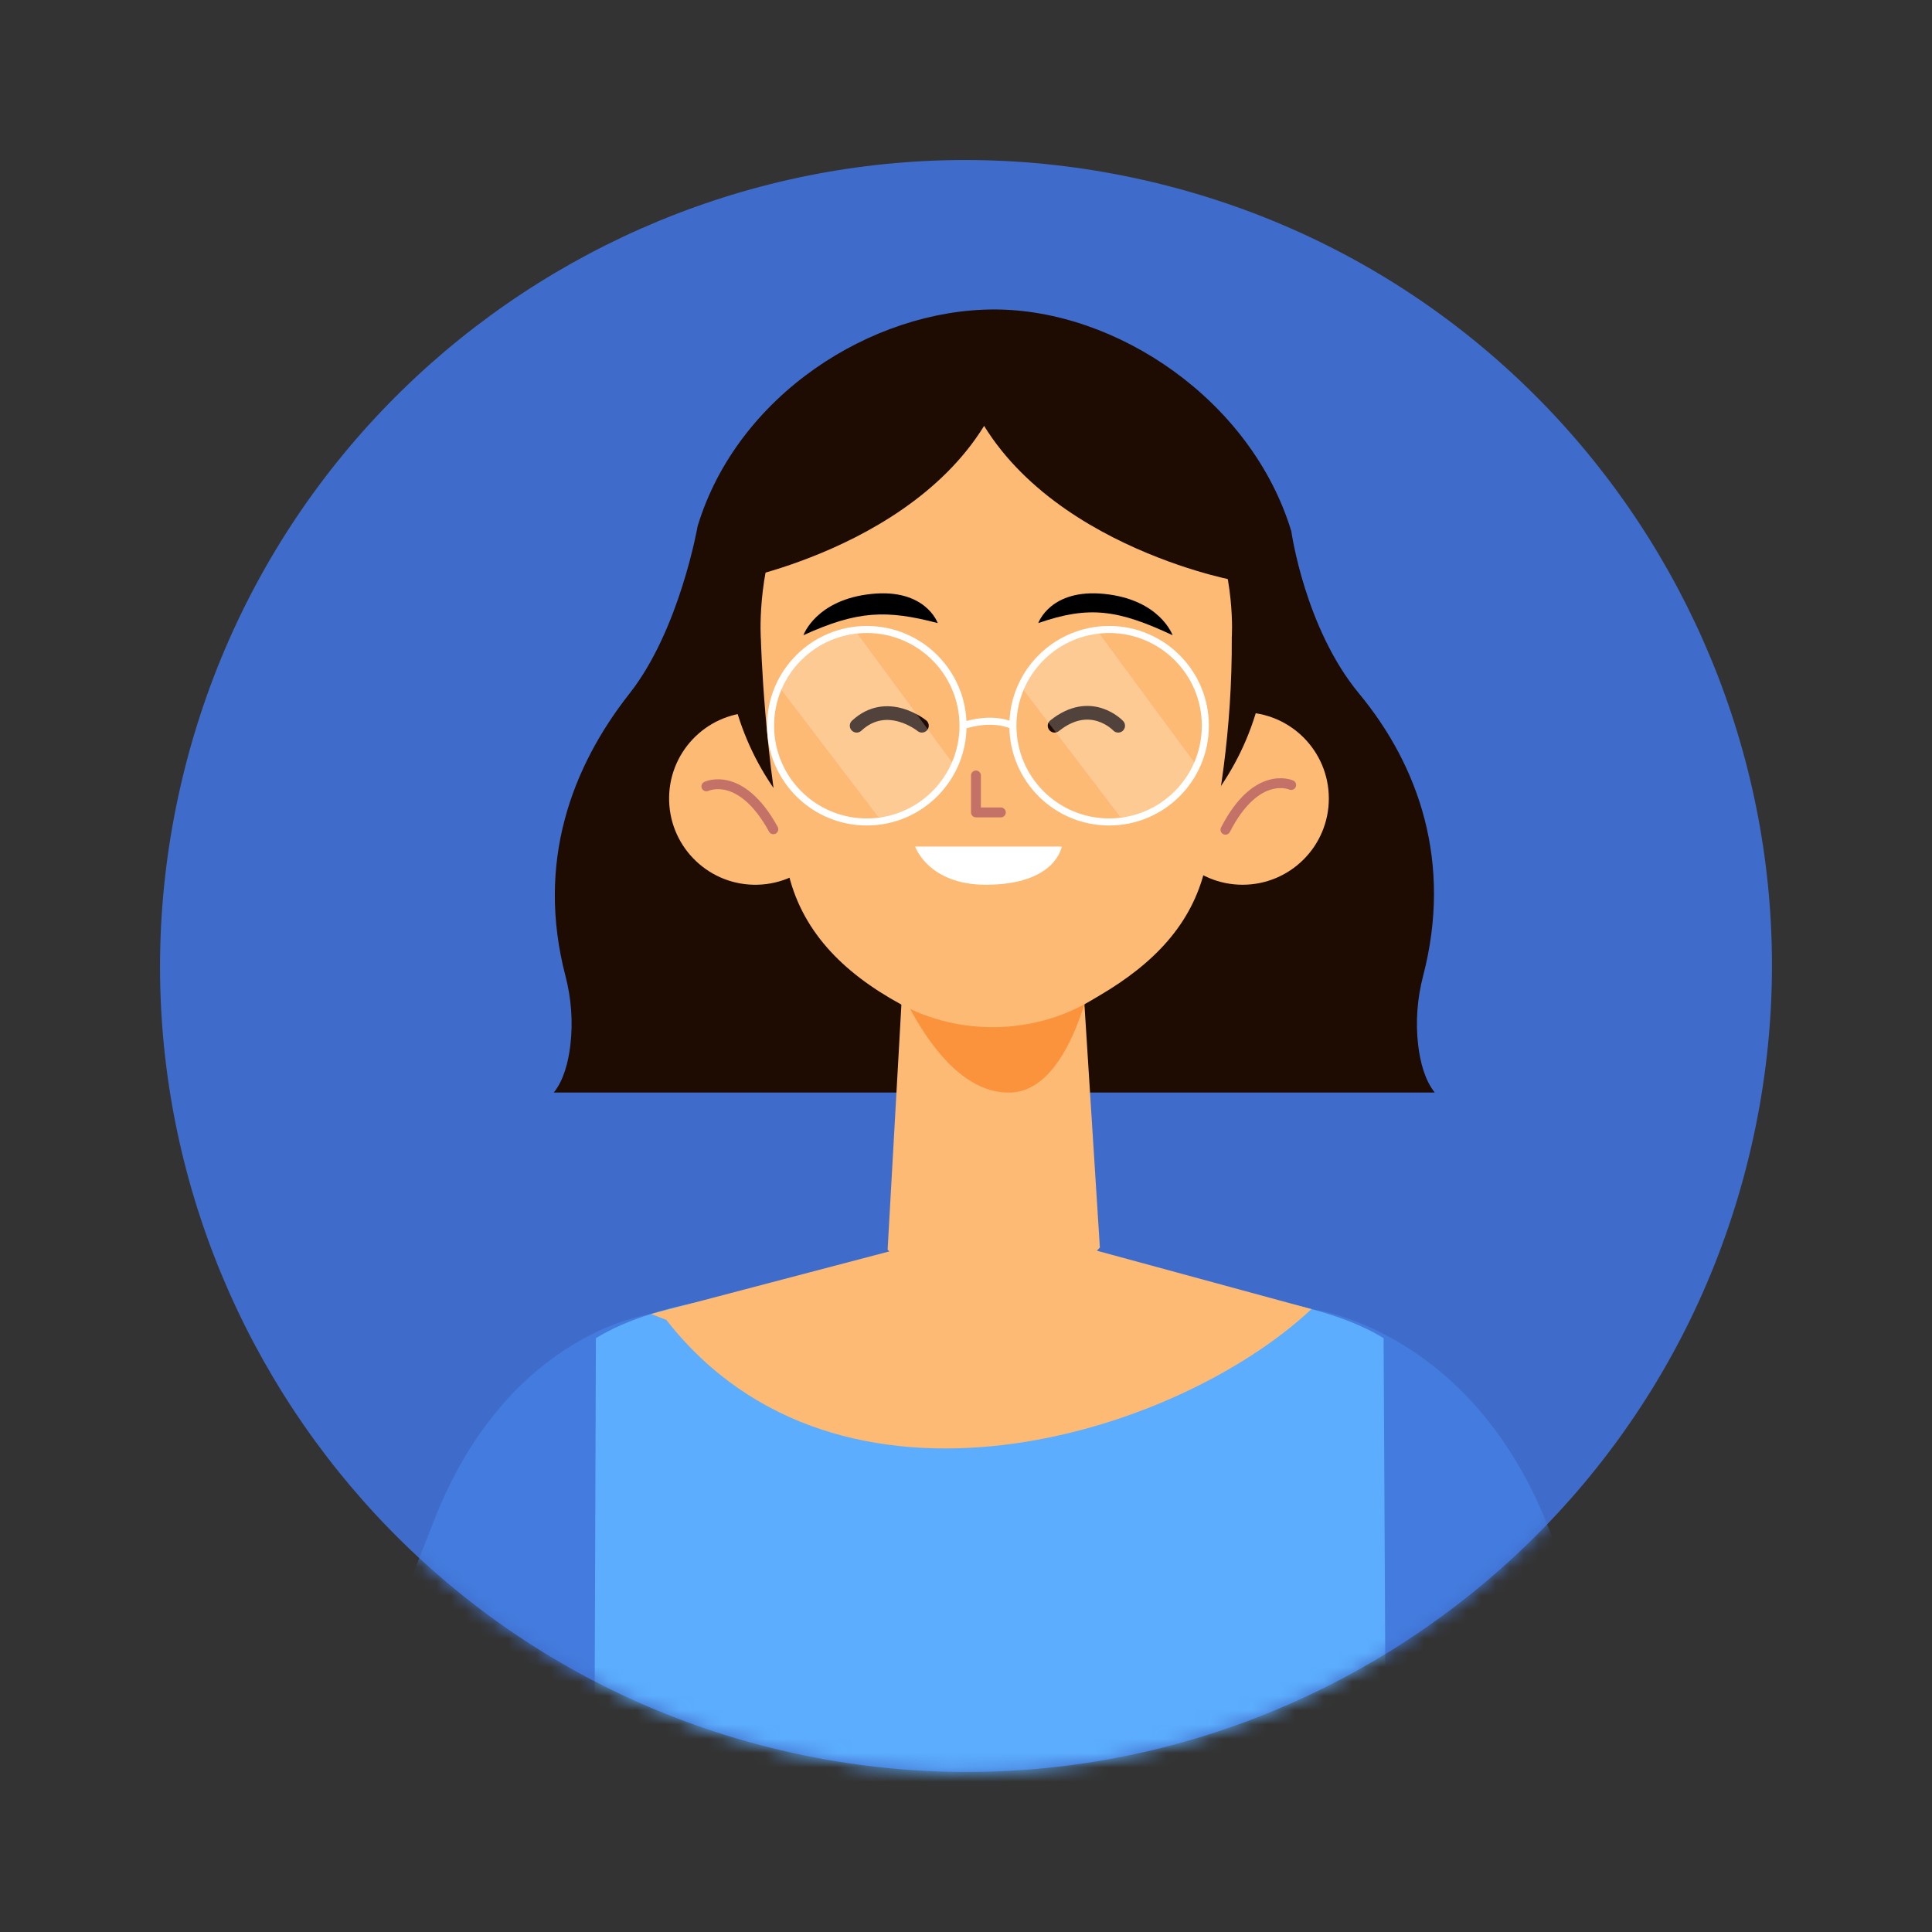 <svg width="135" height="135" viewBox="0 0 135 135" fill="none" xmlns="http://www.w3.org/2000/svg">
<rect x="0" y="0" width="135" height="135" fill="#333333" stroke="none"/>
<path d="M122.371 80.129C129.346 49.825 110.434 19.604 80.129 12.629C49.825 5.654 19.605 24.566 12.63 54.87C5.654 85.174 24.566 115.395 54.87 122.37C85.175 129.345 115.395 110.433 122.371 80.129Z" fill="#3F6CCB"/>
<mask id="mask0_11188_9978" style="mask-type:luminance" maskUnits="userSpaceOnUse" x="11" y="11" width="113" height="113">
<path d="M122.371 80.129C129.346 49.825 110.434 19.604 80.129 12.629C49.825 5.654 19.605 24.566 12.63 54.87C5.654 85.174 24.566 115.395 54.87 122.37C85.175 129.345 115.395 110.433 122.371 80.129Z" fill="white"/>
</mask>
<g mask="url(#mask0_11188_9978)">
<path d="M45.504 91.821L43.114 122.354H23.734C25.756 117.614 28.126 111.908 30.307 106.311C35.217 93.663 44.538 91.97 45.434 91.831C45.484 91.821 45.504 91.821 45.504 91.821Z" fill="#437CDE"/>
<path d="M114.729 122.354H94.821L91.644 91.472C91.654 91.472 91.664 91.482 91.674 91.482C92.322 91.562 102.679 93.185 108.027 106.31C110.417 112.186 112.807 117.852 114.729 122.354Z" fill="#437CDE"/>
<path d="M96.83 122.354L67.503 128.183L41.539 122.354L41.639 93.504C42.764 92.807 44.098 92.259 45.433 91.831C48.63 90.815 51.757 90.526 51.757 90.526L69.164 92.279L86.572 90.526C86.572 90.526 88.932 90.746 91.641 91.472C91.651 91.472 91.661 91.482 91.671 91.482C93.364 91.93 95.196 92.588 96.68 93.504L96.83 122.354Z" fill="#5CADFE"/>
<path d="M45.5 91.816L66.015 86.426H73.088L91.639 91.475C82.153 100.368 58.606 107.658 46.561 92.231L45.5 91.816Z" fill="#FDBA74"/>
<path d="M99.097 73.043C98.903 71.423 99.032 69.761 99.439 68.2C101.51 60.265 99.141 53.507 94.96 48.457C91.177 43.889 90.234 37.13 90.234 37.13C87.456 27.976 78.043 21.624 69.477 21.624C60.909 21.624 51.525 27.609 48.748 36.763C48.748 36.763 47.494 44.01 43.992 48.456C39.939 53.603 37.442 60.265 39.513 68.199C39.92 69.76 40.049 71.422 39.853 73.042C39.71 74.239 39.383 75.481 38.699 76.34H100.253C99.568 75.481 99.241 74.24 99.097 73.043Z" fill="#1E0B02"/>
<path d="M58.803 55.627C58.897 58.953 56.277 61.726 52.95 61.821C49.623 61.915 46.85 59.294 46.756 55.967C46.663 52.641 49.283 49.868 52.61 49.774C55.936 49.679 58.71 52.3 58.803 55.627Z" fill="#FDBA74"/>
<path d="M49.359 54.949C49.359 54.949 51.755 53.782 54.039 57.945" stroke="#C47268" stroke-width="0.689" stroke-miterlimit="10" stroke-linecap="round" stroke-linejoin="round"/>
<path d="M80.801 55.797C80.801 59.125 83.499 61.822 86.827 61.822C90.155 61.822 92.853 59.125 92.853 55.797C92.853 52.468 90.155 49.77 86.827 49.77C83.5 49.77 80.801 52.468 80.801 55.797Z" fill="#FDBA74"/>
<path d="M90.222 54.853C90.222 54.853 87.794 53.754 85.629 57.98" stroke="#C47268" stroke-width="0.689" stroke-miterlimit="10" stroke-linecap="round" stroke-linejoin="round"/>
<path d="M69.636 63.248C80.089 63.248 88.562 54.774 88.562 44.322C88.562 33.87 80.089 25.397 69.636 25.397C59.184 25.397 50.711 33.87 50.711 44.322C50.711 54.774 59.184 63.248 69.636 63.248Z" fill="#1E0B02"/>
<path d="M75.626 67.824C75.626 67.824 73.019 70.217 70.641 70.806C68.263 71.394 65.948 69.594 65.918 69.572C65.889 69.55 63.138 67.489 63.138 67.489L62.023 87.322L62.332 87.652C66.37 91.988 72.185 92.049 76.258 87.796L76.854 87.174L75.626 67.824Z" fill="#FDBA74"/>
<path d="M61.258 64.868C61.258 64.868 64.603 76.457 70.572 76.343C75.48 76.249 76.841 65.443 76.841 65.443L61.258 64.868Z" fill="#FB923C"/>
<path d="M86.072 44.529C86.105 51.048 85.16 56.678 84.209 60.676C83.278 64.59 80.616 67.335 76.846 69.553L76.16 69.957C72.17 72.305 67.002 72.384 62.928 70.164C58.819 67.923 55.936 64.956 55.032 60.767C53.387 53.145 53.169 44.696 53.169 44.696C53.169 44.696 51.795 27.063 69.542 27.294C87.287 27.523 86.072 44.529 86.072 44.529Z" fill="#FDBA74"/>
<path d="M68.195 54.186V56.768H69.936" stroke="#C47268" stroke-width="0.689" stroke-miterlimit="10" stroke-linecap="round" stroke-linejoin="round"/>
<path d="M56.141 44.384C59.938 42.655 61.954 42.606 65.524 43.538C65.524 43.538 64.683 41.107 60.89 41.502C57.008 41.904 56.141 44.384 56.141 44.384Z" fill="black"/>
<path d="M81.934 44.384C78.125 42.607 76.118 42.301 72.551 43.538C72.551 43.538 73.391 41.107 77.184 41.502C81.066 41.904 81.934 44.384 81.934 44.384Z" fill="black"/>
<path d="M63.945 59.151H74.191C74.191 59.151 73.797 61.822 68.885 61.822C64.853 61.822 63.945 59.151 63.945 59.151Z" fill="white"/>
<path d="M64.418 50.71C64.418 50.71 61.99 48.725 59.859 50.71" stroke="#1E0B02" stroke-width="0.957" stroke-miterlimit="10" stroke-linecap="round" stroke-linejoin="round"/>
<path d="M78.133 50.711C78.133 50.711 76.232 48.674 73.691 50.711" stroke="#1E0B02" stroke-width="0.957" stroke-miterlimit="10" stroke-linecap="round" stroke-linejoin="round"/>
<path opacity="0.23" d="M59.867 44.223L66.745 53.56C66.745 53.56 64.67 57.524 61.367 57.084L54.426 47.976C54.426 47.976 56.301 43.971 59.867 44.223Z" fill="white"/>
<path opacity="0.23" d="M76.781 44.223L83.659 53.56C83.659 53.56 81.584 57.524 78.281 57.084L71.34 47.976C71.34 47.976 73.215 43.971 76.781 44.223Z" fill="white"/>
<path d="M67.292 50.71C67.292 54.424 64.281 57.435 60.568 57.435C56.854 57.435 53.844 54.425 53.844 50.71C53.844 46.997 56.854 43.986 60.568 43.986C64.281 43.985 67.292 46.997 67.292 50.71Z" stroke="white" stroke-width="0.493" stroke-miterlimit="10"/>
<path d="M84.225 50.71C84.225 54.424 81.215 57.435 77.501 57.435C73.788 57.435 70.777 54.425 70.777 50.71C70.777 46.997 73.788 43.986 77.501 43.986C81.214 43.985 84.225 46.997 84.225 50.71Z" stroke="white" stroke-width="0.493" stroke-miterlimit="10"/>
<path d="M67.293 50.711C67.293 50.711 69.214 50.003 70.778 50.711" stroke="white" stroke-width="0.493" stroke-miterlimit="10"/>
<path d="M51.457 40.522C51.457 40.522 67.275 37.51 70.542 25.703C70.542 25.703 53.714 19.733 51.457 40.522Z" fill="#1E0B02"/>
<path d="M86.073 40.522C86.073 40.522 70.255 37.51 66.988 25.703C66.988 25.703 83.817 19.733 86.073 40.522Z" fill="#1E0B02"/>
</g>
</svg>
